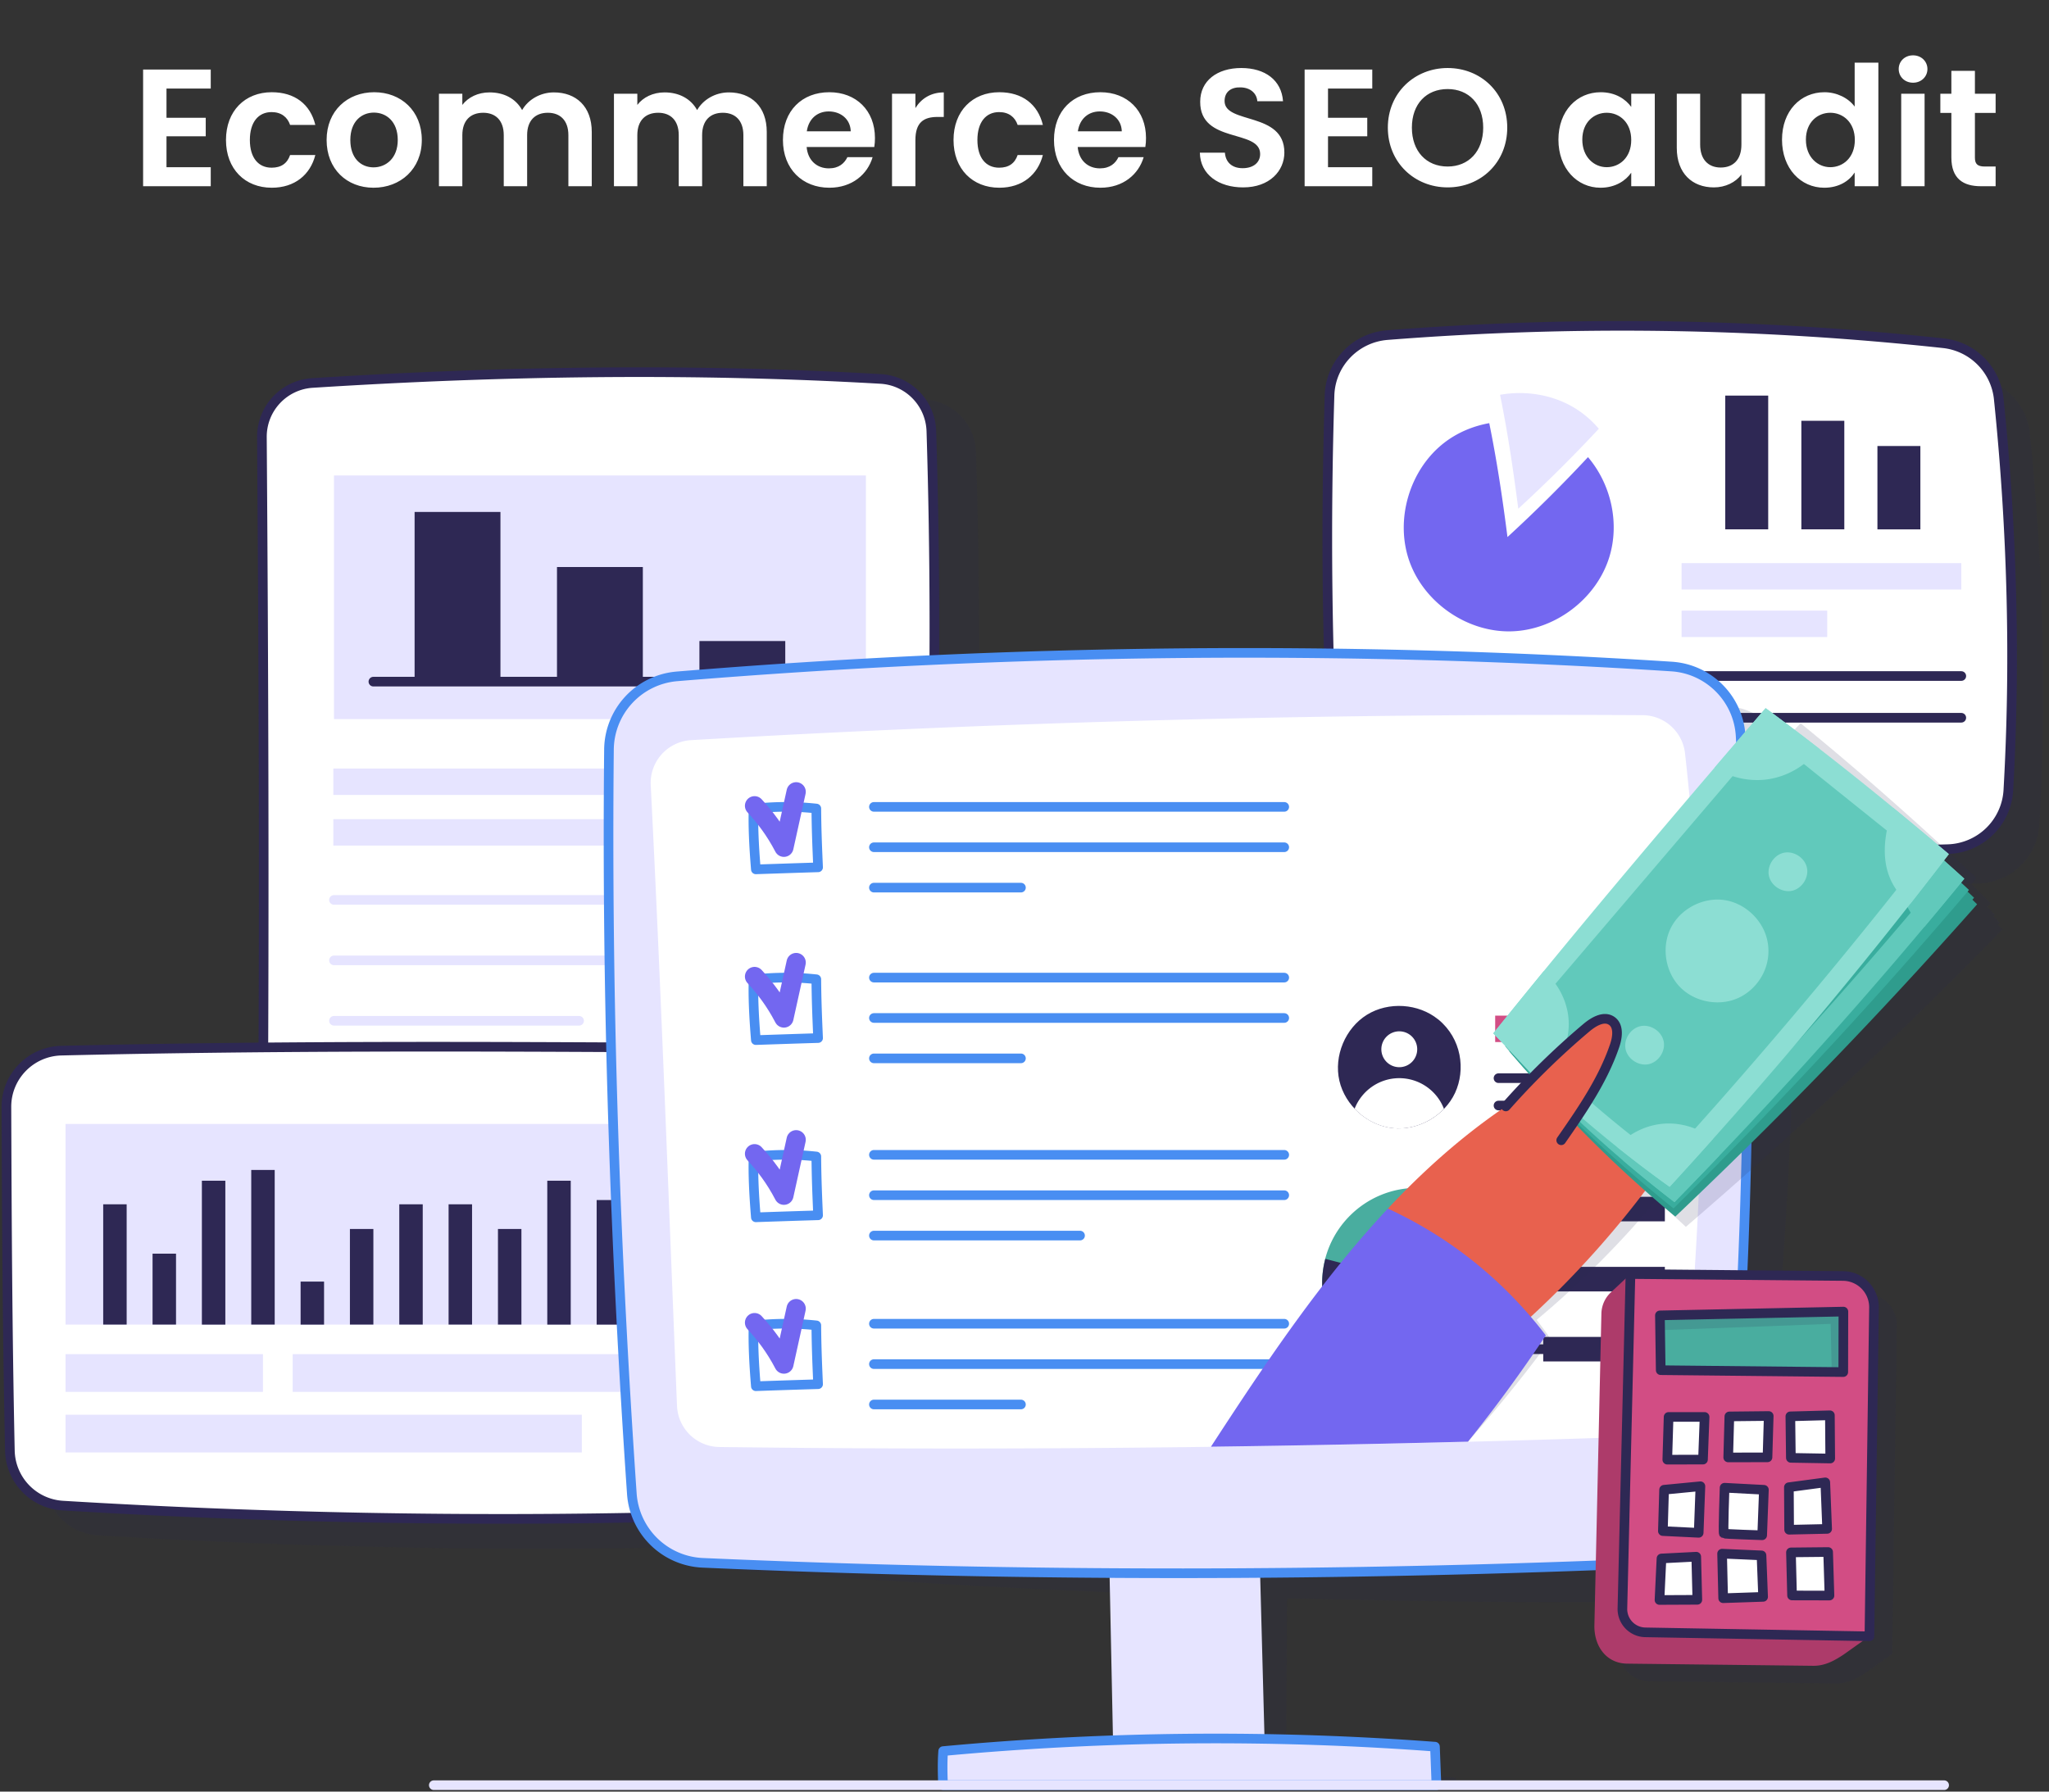 <svg width="319" height="279" fill="none" xmlns="http://www.w3.org/2000/svg"><rect width="100%" height="100%" fill="#333333" stroke="none"/><path d="M32.81 10.826v2.964h-6.89v4.55h6.11v2.886h-6.11v4.81h6.89V29H22.28V10.826h10.53zm2.372 10.972c0-4.524 2.964-7.436 7.124-7.436 3.588 0 6.006 1.872 6.786 5.096h-3.926c-.416-1.222-1.378-2.002-2.886-2.002-2.028 0-3.38 1.534-3.38 4.342s1.352 4.316 3.38 4.316c1.508 0 2.444-.676 2.886-1.976h3.926c-.78 3.068-3.198 5.096-6.786 5.096-4.16 0-7.124-2.912-7.124-7.436zm30.487 0c0 4.524-3.328 7.436-7.514 7.436-4.16 0-7.306-2.912-7.306-7.436 0-4.55 3.25-7.436 7.41-7.436s7.41 2.886 7.41 7.436zm-11.128 0c0 2.86 1.664 4.264 3.614 4.264 1.924 0 3.77-1.404 3.77-4.264 0-2.886-1.794-4.264-3.718-4.264s-3.666 1.378-3.666 4.264zM88.489 29v-7.956c0-2.288-1.274-3.484-3.198-3.484-1.95 0-3.224 1.196-3.224 3.484V29h-3.64v-7.956c0-2.288-1.274-3.484-3.198-3.484-1.976 0-3.25 1.196-3.25 3.484V29h-3.64V14.596h3.64v1.742c.91-1.196 2.444-1.95 4.238-1.95 2.236 0 4.082.962 5.07 2.756.936-1.638 2.834-2.756 4.94-2.756 3.458 0 5.902 2.184 5.902 6.162V29h-3.64zm27.244 0v-7.956c0-2.288-1.274-3.484-3.198-3.484-1.95 0-3.224 1.196-3.224 3.484V29h-3.64v-7.956c0-2.288-1.274-3.484-3.198-3.484-1.976 0-3.25 1.196-3.25 3.484V29h-3.64V14.596h3.64v1.742c.91-1.196 2.444-1.95 4.238-1.95 2.236 0 4.082.962 5.07 2.756.936-1.638 2.834-2.756 4.94-2.756 3.458 0 5.902 2.184 5.902 6.162V29h-3.64zm13.282-11.648c-1.742 0-3.12 1.118-3.406 3.094h6.838c-.052-1.898-1.56-3.094-3.432-3.094zm6.838 7.124c-.78 2.652-3.172 4.758-6.734 4.758-4.186 0-7.228-2.912-7.228-7.436 0-4.55 2.964-7.436 7.228-7.436 4.16 0 7.098 2.834 7.098 7.124 0 .468-.026.936-.104 1.404h-10.53c.182 2.132 1.638 3.328 3.458 3.328 1.56 0 2.418-.78 2.886-1.742h3.926zm6.661-2.652V29h-3.64V14.596h3.64v2.236c.91-1.482 2.418-2.444 4.42-2.444v3.822h-.962c-2.158 0-3.458.832-3.458 3.614zm5.936-.026c0-4.524 2.964-7.436 7.124-7.436 3.588 0 6.006 1.872 6.786 5.096h-3.926c-.416-1.222-1.378-2.002-2.886-2.002-2.028 0-3.38 1.534-3.38 4.342s1.352 4.316 3.38 4.316c1.508 0 2.444-.676 2.886-1.976h3.926c-.78 3.068-3.198 5.096-6.786 5.096-4.16 0-7.124-2.912-7.124-7.436zm22.764-4.446c-1.742 0-3.12 1.118-3.406 3.094h6.838c-.052-1.898-1.56-3.094-3.432-3.094zm6.838 7.124c-.78 2.652-3.172 4.758-6.734 4.758-4.186 0-7.228-2.912-7.228-7.436 0-4.55 2.964-7.436 7.228-7.436 4.16 0 7.098 2.834 7.098 7.124 0 .468-.026.936-.104 1.404h-10.53c.182 2.132 1.638 3.328 3.458 3.328 1.56 0 2.418-.78 2.886-1.742h3.926zm21.905-.728c0 2.86-2.288 5.434-6.422 5.434-3.77 0-6.682-1.976-6.734-5.408h3.9c.104 1.456 1.066 2.418 2.756 2.418 1.716 0 2.73-.91 2.73-2.21 0-3.926-9.36-1.56-9.334-8.138 0-3.276 2.652-5.252 6.396-5.252 3.718 0 6.266 1.898 6.5 5.174h-4.004c-.078-1.196-1.04-2.132-2.6-2.158-1.43-.052-2.496.65-2.496 2.132 0 3.64 9.308 1.612 9.308 8.008zm13.685-12.922v2.964h-6.89v4.55h6.11v2.886h-6.11v4.81h6.89V29h-10.53V10.826h10.53zm21.014 9.048c0 5.46-4.134 9.308-9.282 9.308-5.122 0-9.308-3.848-9.308-9.308 0-5.434 4.186-9.282 9.308-9.282 5.174 0 9.282 3.848 9.282 9.282zm-14.846 0c0 3.692 2.262 6.058 5.564 6.058 3.276 0 5.538-2.366 5.538-6.058 0-3.692-2.262-6.006-5.538-6.006-3.302 0-5.564 2.314-5.564 6.006zm22.814 1.872c0-4.498 2.912-7.384 6.578-7.384 2.314 0 3.9 1.092 4.758 2.288v-2.054h3.666V29h-3.666v-2.106c-.858 1.248-2.496 2.34-4.784 2.34-3.64 0-6.552-2.99-6.552-7.488zm11.336.052c0-2.73-1.82-4.238-3.822-4.238-1.95 0-3.796 1.456-3.796 4.186s1.846 4.29 3.796 4.29c2.002 0 3.822-1.508 3.822-4.238zm20.819-7.202V29h-3.666v-1.82c-.91 1.222-2.496 2.002-4.29 2.002-3.354 0-5.772-2.184-5.772-6.136v-8.45h3.64v7.93c0 2.314 1.274 3.562 3.198 3.562 1.976 0 3.224-1.248 3.224-3.562v-7.93h3.666zm2.655 7.15c0-4.498 2.912-7.384 6.604-7.384 1.898 0 3.718.884 4.706 2.236V9.76h3.692V29h-3.692v-2.132c-.858 1.326-2.47 2.366-4.732 2.366-3.666 0-6.578-2.99-6.578-7.488zm11.336.052c0-2.73-1.82-4.238-3.822-4.238-1.95 0-3.796 1.456-3.796 4.186s1.846 4.29 3.796 4.29c2.002 0 3.822-1.508 3.822-4.238zM295.991 29V14.596h3.64V29h-3.64zm1.846-16.12c-1.3 0-2.236-.936-2.236-2.132 0-1.196.936-2.132 2.236-2.132 1.274 0 2.236.936 2.236 2.132 0 1.196-.962 2.132-2.236 2.132zm5.963 11.648v-6.942h-1.716v-2.99h1.716v-3.562h3.666v3.562h3.224v2.99h-3.224v6.968c0 .962.39 1.378 1.534 1.378h1.69V29h-2.288c-2.756 0-4.602-1.17-4.602-4.472z" fill="#fff"/><path d="M308.066 137.578c-28.676.861-57.386.834-86.062-.085a9.749 9.749 0 0 1-9.412-9.191c-1.215-21.365-1.38-41.469-.769-61.395.151-4.966 4.046-8.994 8.999-9.381 28.676-2.254 57.333-1.892 86.581 1.268a9.709 9.709 0 0 1 8.604 8.639c2.115 20.491 2.627 41.074 1.497 60.961a9.74 9.74 0 0 1-9.431 9.184h-.007z" fill="#2E2854" style="mix-blend-mode:multiply" opacity=".15"/><path d="M303.232 132.237c-28.676.861-57.386.834-86.062-.085a9.75 9.75 0 0 1-9.412-9.192c-1.215-21.364-1.38-41.468-.769-61.394.151-4.967 4.046-8.994 8.999-9.382 28.676-2.253 57.333-1.892 86.581 1.269a9.709 9.709 0 0 1 8.604 8.639c2.115 20.49 2.627 41.074 1.498 60.96a9.74 9.74 0 0 1-9.432 9.185h-.007z" fill="#fff"/><path d="M303.232 132.237c-28.676.861-57.386.834-86.062-.085a9.75 9.75 0 0 1-9.412-9.192c-1.215-21.364-1.38-41.468-.769-61.394.151-4.967 4.046-8.994 8.999-9.382 28.676-2.253 57.333-1.892 86.581 1.269a9.709 9.709 0 0 1 8.604 8.639c2.115 20.49 2.627 41.074 1.498 60.96a9.74 9.74 0 0 1-9.432 9.185h-.007z" stroke="#2E2854" stroke-width="1.5" stroke-linecap="round" stroke-linejoin="round"/><path d="M247.232 71.184a226.34 226.34 0 0 1-12.539 12.45c-.781-6.103-1.642-11.859-2.837-17.738-2.542.453-4.979 1.478-7.028 3.068-5.399 4.191-7.685 11.983-5.406 18.434 2.286 6.445 8.959 11.064 15.797 10.92 6.837-.145 13.313-5.033 15.33-11.57 1.609-5.216.328-11.267-3.324-15.564h.007z" fill="#7367F0"/><path d="M233.537 61.48c1.196 5.88 2.049 11.63 2.838 17.739a226.667 226.667 0 0 0 12.538-12.45 15.607 15.607 0 0 0-3.205-2.877c-3.527-2.372-7.994-3.154-12.164-2.411h-.007z" fill="#E6E4FF"/><path d="M275.284 61.605h-6.686v20.827h6.686V61.605zM287.133 65.528h-6.687v16.904h6.687V65.528zM298.975 69.456h-6.686v12.982h6.686V69.456z" fill="#2E2854"/><path d="M305.346 87.694H261.8v4.113h43.546v-4.113zM284.473 95.092H261.8v4.112h22.673v-4.112z" fill="#E6E4FF"/><path d="M261.8 105.275h43.546M261.8 111.772h43.546M261.8 118.263h20.42" stroke="#2E2854" stroke-width="1.5" stroke-linecap="round" stroke-linejoin="round"/><path d="M148.762 186.28a992.46 992.46 0 0 0 3.192-115.91c-.138-4.35-3.56-7.884-7.902-8.134-29.234-1.688-58.883-1.255-88.466.63a8.392 8.392 0 0 0-7.855 8.436c.262 36.377.387 72.563.157 108.796a8.382 8.382 0 0 0 7.836 8.422c27.245 1.78 54.693 2.989 83.98 5.407a8.397 8.397 0 0 0 9.058-7.647z" fill="#2E2854" style="mix-blend-mode:multiply" opacity=".15"/><path d="M141.807 183.054a992.458 992.458 0 0 0 3.192-115.91c-.138-4.35-3.56-7.884-7.902-8.134-29.235-1.688-58.883-1.254-88.466.631a8.392 8.392 0 0 0-7.855 8.436c.262 36.376.387 72.563.157 108.795a8.381 8.381 0 0 0 7.836 8.422c27.245 1.781 54.693 2.989 83.98 5.407a8.397 8.397 0 0 0 9.058-7.647z" fill="#fff"/><path d="M141.807 183.054a992.458 992.458 0 0 0 3.192-115.91c-.138-4.35-3.56-7.884-7.902-8.134-29.235-1.688-58.883-1.254-88.466.631a8.392 8.392 0 0 0-7.855 8.436c.262 36.376.387 72.563.157 108.795a8.381 8.381 0 0 0 7.836 8.422c27.245 1.781 54.693 2.989 83.98 5.407a8.397 8.397 0 0 0 9.058-7.647z" stroke="#2E2854" stroke-width="1.5" stroke-linecap="round" stroke-linejoin="round"/><path d="M134.813 74.042H51.995v37.94h82.818v-37.94z" fill="#E6E4FF"/><path d="M58.13 106.148h70.049" stroke="#2E2854" stroke-width="1.5" stroke-linecap="round" stroke-linejoin="round"/><path d="M100.081 88.298H86.715v17.844h13.366V88.298zM77.913 79.725H64.547v26.423h13.366V79.725zM122.255 99.822h-13.366v6.326h13.366v-6.326z" fill="#2E2854"/><path d="M134.812 119.682H51.895v4.113h82.917v-4.113zM101.945 127.566h-50.05v4.113h50.05v-4.113z" fill="#E6E4FF"/><path d="M134.812 127.566h-25.878v4.113h25.878v-4.113z" fill="#D24D84"/><path d="M51.995 140.14h63.993M51.995 149.555h63.993M51.995 158.963h38.16" stroke="#E6E4FF" stroke-width="1.5" stroke-linecap="round" stroke-linejoin="round"/><path d="M110.196 167.766c-31.481-.184-63.015-.289-95.192.48-4.762.111-8.565 4.001-8.552 8.764.06 17.653.151 35.365.539 53.53a8.76 8.76 0 0 0 8.23 8.554 1129.263 1129.263 0 0 0 94.541 1.761c4.716-.112 8.506-3.936 8.552-8.653l.565-55.606c.052-4.842-3.849-8.804-8.69-8.83h.007z" fill="#2E2854" style="mix-blend-mode:multiply" opacity=".15"/><path d="M104.744 163.134c-31.481-.183-63.015-.289-95.192.48-4.762.112-8.565 4.001-8.552 8.764.06 17.653.151 35.365.539 53.53a8.76 8.76 0 0 0 8.23 8.554 1128.838 1128.838 0 0 0 94.541 1.761c4.716-.112 8.506-3.935 8.552-8.652l.565-55.607c.052-4.842-3.849-8.803-8.69-8.83h.007z" fill="#fff"/><path d="M104.744 163.134c-31.481-.183-63.015-.289-95.192.48-4.762.112-8.565 4.001-8.552 8.764.06 17.653.151 35.365.539 53.53a8.76 8.76 0 0 0 8.23 8.554 1128.839 1128.839 0 0 0 94.541 1.761c4.716-.112 8.506-3.935 8.552-8.652l.565-55.607c.052-4.842-3.849-8.803-8.69-8.83h.007z" stroke="#2E2854" stroke-width="1.5" stroke-linecap="round" stroke-linejoin="round"/><path d="M103.266 175.026H10.202v31.245h93.064v-31.245z" fill="#E6E4FF"/><path d="M19.72 187.541h-3.653v18.73h3.652v-18.73zM27.404 195.228h-3.652v11.043h3.652v-11.043zM35.082 183.869H31.43v22.409h3.652v-22.409zM42.767 182.193h-3.652v24.078h3.652v-24.078zM50.452 199.577H46.8v6.701h3.652v-6.701zM58.13 191.384h-3.653v14.887h3.652v-14.887zM65.814 187.541h-3.652v18.73h3.652v-18.73zM73.492 187.541H69.84v18.73h3.652v-18.73zM81.177 191.384h-3.652v14.887h3.652v-14.887zM88.856 183.869h-3.652v22.409h3.652v-22.409zM96.54 186.878H92.89v19.4h3.651v-19.4z" fill="#2E2854"/><path d="M40.941 210.877H10.202v5.873h30.739v-5.873zM103.266 210.877h-57.7v5.873h57.7v-5.873zM90.583 220.311h-80.38v5.873h80.38v-5.873z" fill="#E6E4FF"/><path d="M113.69 244.429a1670.006 1670.006 0 0 0 63.271 3.711l-.335 26.056a456.29 456.29 0 0 0-26.489.795c-.112.966-.158 1.978-.184 3.009h76.735v-1.137a463.823 463.823 0 0 0-26.476-2.095c.059-8.62.112-17.239.171-25.865 20.722.538 41.353.703 61.97.512 5.826-.053 10.706-4.435 11.37-10.223 4.643-40.739 6.43-79.454 5.799-117.953-.092-5.847-4.571-10.695-10.391-11.267-50.975-5.019-102.955-6.182-154.797-3.659-5.957.289-10.706 5.072-10.969 11.03-1.681 38.506-1.681 77.247-.328 115.956a11.546 11.546 0 0 0 10.653 11.116v.014z" fill="#2E2854" style="mix-blend-mode:multiply" opacity=".15"/><path d="M173.342 273.999c-.243-11.826-.493-23.651-.736-35.483 0 0 22.017-.559 23.396-.191.315 11.708.631 23.415.939 35.116l-23.599.551v.007z" fill="#E6E4FF"/><path d="M258.137 243.384c-49.096 2.096-98.351 2.214-148.748-.013a11.566 11.566 0 0 1-11.021-10.755c-2.654-38.643-3.948-77.359-3.56-115.897a11.546 11.546 0 0 1 10.594-11.392c51.731-4.257 103.717-4.835 154.837-1.531 5.833.375 10.47 5.072 10.759 10.913 1.918 38.453 1.425 77.208-1.846 118.078-.466 5.808-5.202 10.347-11.021 10.597h.006z" fill="#E6E4FF"/><path d="M258.137 243.384c-49.096 2.096-98.351 2.214-148.748-.013a11.566 11.566 0 0 1-11.021-10.755c-2.654-38.643-3.948-77.359-3.56-115.897a11.546 11.546 0 0 1 10.594-11.392c51.731-4.257 103.717-4.835 154.837-1.531 5.833.375 10.47 5.072 10.759 10.913 1.918 38.453 1.425 77.208-1.846 118.078-.466 5.808-5.202 10.347-11.021 10.597h.006z" stroke="#498EF2" stroke-width="1.5" stroke-linecap="round" stroke-linejoin="round"/><path d="M255.733 111.371a2311.503 2311.503 0 0 0-148.151 3.89 6.68 6.68 0 0 0-6.273 7.01c1.61 31.686 2.766 64.107 4.092 96.654a6.686 6.686 0 0 0 6.588 6.412c48.053.611 96.112.006 143.836-1.643a6.69 6.69 0 0 0 6.417-6.05c3.172-32.967 3.927-66.204.092-100.334a6.687 6.687 0 0 0-6.601-5.939z" fill="#fff"/><path d="M127.083 152.496a43.815 43.815 0 0 0-9.767.033c-.079 2.812.059 5.755.361 9.441 3.205-.105 6.404-.217 9.688-.315-.125-2.871-.25-5.742-.276-9.159h-.006z" fill="#fff" stroke="#498EF2" stroke-width="1.5" stroke-linecap="round" stroke-linejoin="round"/><path d="M117.473 152.069c1.661 1.82 3.172 3.778 4.571 6.458.637-2.877 1.268-5.755 1.905-8.632" stroke="#7367F0" stroke-width="3" stroke-linecap="round" stroke-linejoin="round"/><path d="M136.056 152.24h63.881M136.056 158.527h63.881M136.056 164.815h22.89" stroke="#498EF2" stroke-width="1.5" stroke-linecap="round" stroke-linejoin="round"/><path d="M127.083 125.908a43.695 43.695 0 0 0-9.767.033c-.079 2.812.059 5.755.361 9.441 3.205-.105 6.404-.217 9.688-.316-.125-2.871-.25-5.742-.276-9.158h-.006z" fill="#fff" stroke="#498EF2" stroke-width="1.5" stroke-linecap="round" stroke-linejoin="round"/><path d="M117.473 125.481c1.661 1.82 3.172 3.778 4.571 6.458.637-2.877 1.268-5.755 1.905-8.633" stroke="#7367F0" stroke-width="3" stroke-linecap="round" stroke-linejoin="round"/><path d="M136.056 125.652h63.881M136.056 131.939h63.881M136.056 138.226h22.89" stroke="#498EF2" stroke-width="1.5" stroke-linecap="round" stroke-linejoin="round"/><path d="M127.083 180.094a43.695 43.695 0 0 0-9.767.033c-.079 2.811.059 5.755.361 9.44 3.205-.111 6.404-.217 9.688-.315-.125-2.871-.25-5.742-.276-9.158h-.006z" fill="#fff" stroke="#498EF2" stroke-width="1.5" stroke-linecap="round" stroke-linejoin="round"/><path d="M117.473 179.667c1.661 1.819 3.172 3.777 4.571 6.458.637-2.878 1.268-5.755 1.905-8.633" stroke="#7367F0" stroke-width="3" stroke-linecap="round" stroke-linejoin="round"/><path d="M136.056 179.837h63.881M136.056 186.125h63.881M136.056 192.412h32.092" stroke="#498EF2" stroke-width="1.5" stroke-linecap="round" stroke-linejoin="round"/><path d="M127.083 206.396a43.755 43.755 0 0 0-9.767.033c-.079 2.812.059 5.755.361 9.441 3.205-.112 6.404-.217 9.688-.316-.125-2.87-.25-5.741-.276-9.158h-.006z" fill="#fff" stroke="#498EF2" stroke-width="1.5" stroke-linecap="round" stroke-linejoin="round"/><path d="M117.473 205.969c1.661 1.82 3.172 3.778 4.571 6.452.637-2.878 1.268-5.755 1.905-8.633" stroke="#7367F0" stroke-width="3" stroke-linecap="round" stroke-linejoin="round"/><path d="M136.056 206.14h63.881M136.056 212.427h63.881M136.056 218.715h22.89" stroke="#498EF2" stroke-width="1.5" stroke-linecap="round" stroke-linejoin="round"/><path d="M223.905 158.752c-3.061-2.503-7.738-2.811-11.1-.722-3.363 2.089-5.17 6.412-4.283 10.268.887 3.857 4.388 6.964 8.329 7.378 3.934.414 8.013-1.899 9.681-5.486 1.668-3.593 1.031-8.455-2.621-11.444l-.006.006z" fill="#2E2854"/><path d="M220.64 163.397a2.79 2.79 0 0 0-2.792-2.792 2.79 2.79 0 0 0-2.791 2.792 2.79 2.79 0 0 0 2.791 2.792 2.79 2.79 0 0 0 2.792-2.792zM217.849 167.898c-3.166 0-5.865 1.977-6.955 4.756 1.563 1.656 3.684 2.792 5.95 3.029 2.93.308 5.931-.894 7.961-3.003a7.464 7.464 0 0 0-6.962-4.782h.006z" fill="#fff"/><path d="M259.53 158.161h-26.752v4.113h26.752v-4.113z" fill="#D24D84"/><path d="M233.296 167.898h26.233M233.296 172.161h12.86" stroke="#2E2854" stroke-width="1.5" stroke-linecap="round" stroke-linejoin="round"/><path d="M220.608 184.985c-8.151 0-14.765 6.61-14.765 14.769 0 8.16 6.607 14.769 14.765 14.769 8.158 0 14.765-6.609 14.765-14.769 0-8.159-6.607-14.769-14.765-14.769zm0 24.46c-5.347 0-9.688-4.336-9.688-9.691a9.686 9.686 0 0 1 9.688-9.69 9.686 9.686 0 0 1 9.688 9.69 9.686 9.686 0 0 1-9.688 9.691z" fill="#49AD9F"/><path d="M235.149 202.205c.131-.802.217-1.616.217-2.451 0-2.358-.565-4.585-1.55-6.563l-4.545 2.247a9.634 9.634 0 0 1 1.024 4.316c0 .546-.059 1.078-.144 1.597l4.998.854zM210.92 199.754c0-.841.118-1.655.322-2.437l-4.907-1.281a14.793 14.793 0 0 0-.492 3.718c0 8.153 6.607 14.769 14.765 14.769v-5.078c-5.347 0-9.688-4.336-9.688-9.691zM259.197 208.19h-18.936v3.823h18.936v-3.823z" fill="#2E2854"/><path d="M225.508 210.102h16.552M225.508 210.89a.788.788 0 1 0 0-1.577.788.788 0 0 0 0 1.577z" stroke="#2E2854" stroke-width="1.5" stroke-linecap="round" stroke-linejoin="round"/><path d="M259.195 197.284h-18.936v3.824h18.936v-3.824z" fill="#2E2854"/><path d="M233.139 199.196h8.919M233.927 199.196a.791.791 0 0 0-.788-.789.79.79 0 0 0-.788.789.79.79 0 0 0 .788.788.79.79 0 0 0 .788-.788z" stroke="#2E2854" stroke-width="1.5" stroke-linecap="round" stroke-linejoin="round"/><path d="M259.195 186.372h-18.936v3.823h18.936v-3.823z" fill="#2E2854"/><path d="M224.811 188.283h17.247M225.599 188.283a.79.79 0 0 0-.788-.788.791.791 0 0 0-.789.788c0 .434.355.789.789.789a.791.791 0 0 0 .788-.789z" stroke="#2E2854" stroke-width="1.5" stroke-linecap="round" stroke-linejoin="round"/><path d="M311.752 144.746a538.404 538.404 0 0 1-4.683 4.756 753.005 753.005 0 0 1-37.031 34.951c-.874.769-1.747 1.538-2.621 2.3a624.888 624.888 0 0 1-4.952 4.296c-.966-.88-1.911-1.773-2.851-2.667-.295-.282-.591-.558-.886-.841-.257-.25-.506-.499-.762-.749a147.675 147.675 0 0 1-18.733 18.75 66.377 66.377 0 0 1 2.207 3.009 225.312 225.312 0 0 1-12.9 15.945c-13.32-.296-24.341.466-37.687 0 9.024-12.509 16.032-26.233 26.988-36.85 5.839-5.663 12.138-10.768 19.107-15.005a126.448 126.448 0 0 1 4.367-4.238c-.091-.111-.19-.223-.282-.341-.282-.348-.565-.697-.841-1.051a200.188 200.188 0 0 1-2.299-2.917l.027-.027c-.21-.269-.434-.538-.644-.808l.053-.052c-.598-.677-1.202-1.347-1.793-2.03 14.64-16.543 29.766-32.685 44.794-48.544 9.458 7.693 18.555 15.839 27.389 24.085-.262.315-.538.624-.801.939 1.011.999 2.023 1.997 3.028 3.002-.178.197-.355.388-.532.585.387.401.788.802 1.176 1.202-.079.086-.158.165-.23.25.321.335.65.67.965 1.005-.092.099-.19.197-.282.296.236.249.473.499.703.749h.006z" fill="#2E2854" style="mix-blend-mode:multiply" opacity=".15"/><path d="M259.89 180.222a148.125 148.125 0 0 1-24.079 27.101l-19.737-19.112c5.557-5.939 11.606-11.339 18.358-15.912l13.189-5.722 12.263 13.645h.006z" fill="#E8614E"/><path d="M268.06 182.502a752.804 752.804 0 0 0 35.304-36.699 650.686 650.686 0 0 0 4.447-4.979 1218.01 1218.01 0 0 0-3.967-3.844c-.086-.079-.165-.157-.25-.236a739.917 739.917 0 0 0-3.934-3.752h-.007a522.671 522.671 0 0 0-10.824-9.966 429.046 429.046 0 0 0-3.705-3.278c-.085-.079-.17-.151-.262-.23a374.317 374.317 0 0 0-3.902-3.364c-2.85 2.878-5.707 5.775-8.565 8.672l-.013.013c-9.635 9.783-19.264 19.69-28.755 29.748a1133.361 1133.361 0 0 0-3.974 4.225 778.063 778.063 0 0 0-4.551 4.887c.788.953 1.589 1.899 2.397 2.839.289.341.584.683.88 1.018.611.696 1.222 1.393 1.846 2.083a190.977 190.977 0 0 0 14.469 14.512c.736.664 1.472 1.327 2.22 1.978.309.269.618.532.926.801a184.85 184.85 0 0 0 2.976 2.529 598.195 598.195 0 0 0 4.735-4.533c.841-.808 1.675-1.616 2.509-2.424z" fill="#2F9C8D"/><path d="M268.198 182.049a752.81 752.81 0 0 0 34.765-37.205 648.401 648.401 0 0 0 4.375-5.045 1056.86 1056.86 0 0 0-4.027-3.784l-.256-.237a671.913 671.913 0 0 0-3.987-3.692h-.006a520.903 520.903 0 0 0-14.719-13.035l-.263-.223a466.84 466.84 0 0 0-3.948-3.311 5632.716 5632.716 0 0 0-8.44 8.797l-.013.013c-9.491 9.927-18.975 19.965-28.315 30.162a1224.59 1224.59 0 0 0-3.908 4.283 985.975 985.975 0 0 0-4.479 4.954c.801.946 1.615 1.879 2.436 2.805.296.335.591.67.894 1.005.617.69 1.248 1.373 1.872 2.057a191.743 191.743 0 0 0 14.679 14.302c.742.65 1.491 1.301 2.253 1.945.309.262.624.525.933.788.992.834 1.997 1.662 3.015 2.483a778.467 778.467 0 0 0 4.67-4.599c.827-.821 1.648-1.635 2.469-2.457v-.006z" fill="#2F9C8D"/><path d="M267.647 181.057a755.046 755.046 0 0 0 34.555-37.402 648.249 648.249 0 0 0 4.342-5.065 727.263 727.263 0 0 0-4.302-3.995 535.185 535.185 0 0 0-4.007-3.665h-.007a536.63 536.63 0 0 0-11.021-9.75 565.438 565.438 0 0 0-3.77-3.206c-.092-.072-.177-.151-.263-.223a363.407 363.407 0 0 0-3.967-3.285 5282.995 5282.995 0 0 0-8.387 8.843l-.013.013c-9.439 9.979-18.864 20.077-28.145 30.319a865.9 865.9 0 0 0-3.882 4.303 840.98 840.98 0 0 0-4.453 4.98c.808.94 1.629 1.866 2.45 2.792.296.335.598.671.9 1.006.624.689 1.254 1.366 1.885 2.049a190.072 190.072 0 0 0 14.759 14.217c.748.651 1.497 1.294 2.259 1.938.309.263.624.519.939.782.999.828 2.003 1.656 3.028 2.47 1.557-1.53 3.1-3.074 4.644-4.625.821-.821 1.642-1.649 2.456-2.47v-.026z" fill="#39AD9E"/><path d="M305.815 136.836a753.489 753.489 0 0 1-45.13 50.37c-9.878-7.595-18.686-15.813-26.66-24.781 14.378-16.773 29.255-33.144 44.033-49.24 9.583 7.542 18.798 15.55 27.764 23.651h-.007z" fill="#61C9BB"/><path d="M241.645 157.557c10.916-11.983 21.832-23.973 32.748-35.956l7.862-.795c5.472 4.69 10.943 9.388 16.414 14.079l-.171 6.037a826.56 826.56 0 0 1-34.601 38.466l-7.1 1.15a169.42 169.42 0 0 1-15.001-13.889l-.145-9.086-.006-.006z" fill="#39AD9E"/><path d="M277.172 149.561c-.493-3.285-3.231-6.109-6.496-6.707-3.271-.598-6.824 1.084-8.446 3.987-1.616 2.904-1.183 6.813 1.044 9.284 2.22 2.47 6.062 3.317 9.116 2.01 3.055-1.307 5.367-4.697 4.782-8.574zM283.668 138.215c.283 1.557-.873 3.233-2.43 3.522-1.557.289-3.231-.867-3.52-2.424-.289-1.557.86-3.239 2.417-3.528 1.556-.289 3.251.854 3.54 2.437l-.007-.007zM260.495 164.481c.283 1.557-.873 3.233-2.43 3.522-1.556.289-3.231-.868-3.52-2.425-.289-1.557.86-3.238 2.417-3.528 1.556-.295 3.251.855 3.533 2.431zM269.808 122.192c2.398 1.636 5.386 2.404 8.27 2.076 3.146-.362 6.115-2.03 8.092-4.5a411.958 411.958 0 0 0-8.125-6.577c-2.746 2.989-5.491 5.992-8.243 9.001h.006zM242.196 152.997a1386.952 1386.952 0 0 0-8.177 9.428 188.069 188.069 0 0 0 7.041 7.483c2.765-1.872 4.604-5.085 4.748-8.423.138-3.179-1.254-6.372-3.612-8.488z" fill="#8CDED3"/><path d="M260.686 187.206a721.63 721.63 0 0 0 6.981-7.227 11.112 11.112 0 0 0-7.382-2.641c-2.844.066-5.629 1.321-7.599 3.364a195.092 195.092 0 0 0 8 6.497v.007zM295.956 137.933c.315 2.503 1.596 4.986 3.632 6.412a743.264 743.264 0 0 0 6.227-7.503 782.62 782.62 0 0 0-8.447-7.522c-1.031 2.766-1.773 5.696-1.405 8.613h-.007z" fill="#61C9BB"/><path d="M303.404 133.012a752.317 752.317 0 0 1-43.468 51.809c-10.121-7.266-19.192-15.196-27.455-23.901 13.826-17.232 28.158-34.077 42.404-50.646 9.82 7.227 19.297 14.927 28.519 22.732v.006z" fill="#8CDED3"/><path d="M239.937 155.809c10.522-12.331 21.037-24.669 31.559-37.001l7.83-1.051c5.622 4.514 11.238 9.027 16.86 13.534l.026 6.037a824.636 824.636 0 0 1-33.333 39.57l-7.054 1.38a167.382 167.382 0 0 1-15.442-13.396l-.44-9.079-.006.006z" fill="#61C9BB"/><path d="M275.187 146.658c-.597-3.266-3.428-6.005-6.712-6.491-3.284-.487-6.785 1.307-8.309 4.257-1.524 2.95-.959 6.845 1.346 9.243 2.299 2.398 6.168 3.121 9.176 1.715s5.209-4.868 4.499-8.724zM281.31 135.114c.335 1.551-.769 3.259-2.312 3.601-1.544.335-3.258-.762-3.599-2.306-.342-1.544.755-3.265 2.298-3.607 1.544-.342 3.278.749 3.613 2.319v-.007zM259.004 162.116c.335 1.551-.769 3.259-2.319 3.6-1.55.335-3.257-.762-3.599-2.306-.342-1.543.755-3.265 2.299-3.606 1.543-.342 3.277.749 3.612 2.319l.007-.007zM266.938 119.544c2.45 1.557 5.458 2.234 8.335 1.807 3.133-.467 6.043-2.234 7.941-4.763a391.528 391.528 0 0 0-8.335-6.307c-2.647 3.074-5.294 6.169-7.947 9.263h.006zM240.343 151.23a1258.826 1258.826 0 0 0-7.862 9.69 193.693 193.693 0 0 0 7.278 7.253c2.699-1.957 4.433-5.229 4.473-8.573.039-3.18-1.458-6.327-3.889-8.363v-.007zM259.93 184.821a711.47 711.47 0 0 0 6.739-7.45c-2.089-1.662-4.795-2.549-7.462-2.398-2.837.164-5.583 1.498-7.487 3.607a197.746 197.746 0 0 0 8.21 6.235v.006zM293.585 134.425c.394 2.49 1.76 4.934 3.835 6.287a754.559 754.559 0 0 0 5.984-7.7 719.399 719.399 0 0 0-8.69-7.24c-.939 2.799-1.589 5.755-1.129 8.659v-.006z" fill="#8CDED3"/><path d="M234.438 172.299a120.667 120.667 0 0 1 12.538-12.252c1.123-.946 2.732-1.906 3.941-1.071 1.143.795.913 2.536.466 3.85-1.819 5.361-5.09 10.091-8.322 14.742" fill="#E8614E"/><path d="M234.438 172.299a120.667 120.667 0 0 1 12.538-12.252c1.123-.946 2.732-1.906 3.941-1.071 1.143.795.913 2.536.466 3.85-1.819 5.361-5.09 10.091-8.322 14.742" stroke="#2E2854" stroke-width="1.5" stroke-linecap="round" stroke-linejoin="round"/><path d="M228.547 224.503a226.752 226.752 0 0 0 12.112-16.55c-6.608-8.665-15.068-15.366-24.585-19.742-10.43 11.136-19.139 24.151-27.547 37.08 13.353-.177 26.693-.44 40.02-.788z" fill="#7367F0"/><path d="m223.634 278-.23-5.998a458.434 458.434 0 0 0-76.564.69c-.132 1.668-.099 3.468-.02 5.301h76.814V278z" fill="#E6E4FF"/><path d="m223.634 278-.23-5.998a458.434 458.434 0 0 0-76.564.69c-.132 1.668-.099 3.468-.02 5.301h76.814V278z" stroke="#498EF2" stroke-width="1.5" stroke-linecap="round" stroke-linejoin="round"/><path d="M67.536 278h235.139" stroke="#E6E4FF" stroke-width="1.5" stroke-linecap="round" stroke-linejoin="round"/><path d="m290.491 201.456-33.09-.302-3.074 2.877a4.65 4.65 0 0 0-1.452 3.272l-1.09 48.524c-.072 3.265 1.839 5.959 5.097 5.998l28.972.335c1.747.02 3.192-.722 4.755-1.767l3.981-2.825.709-51.178a4.865 4.865 0 0 0-4.821-4.934h.013z" fill="#2E2854" style="mix-blend-mode:multiply" opacity=".15"/><path d="m253.84 198.401-1.254 52.078a3.629 3.629 0 0 0 3.566 3.719l34.89.617.71-51.178a4.866 4.866 0 0 0-4.821-4.934l-33.091-.302z" fill="#D24D84"/><path d="m253.84 198.401-3.074 2.877a4.653 4.653 0 0 0-1.451 3.272l-1.09 48.524c-.073 3.266 1.839 5.959 5.096 5.999l28.973.335c1.747.019 3.192-.723 4.755-1.768l3.98-2.825-34.89-.617a3.629 3.629 0 0 1-3.566-3.719l1.254-52.078h.013z" fill="#AD3B6A"/><path d="m258.425 204.839.125 8.534 28.42.296.02-9.421-28.565.591z" fill="#49AD9F"/><path d="m258.458 207.145 26.548-.985.171 7.489 1.793.02.02-9.421-28.565.591.033 2.306z" fill="#2E2854" style="mix-blend-mode:multiply" opacity=".15"/><path d="M259.778 220.653h5.602l-.249 6.642-5.557.013.204-6.655zM269.236 220.574l6.128-.066-.19 6.438-6.115.014.177-6.386zM278.733 220.561l.079 6.464 6.128.105-.052-6.734-6.155.165zM259.075 231.992l-.19 6.438 5.576.27.269-7.253-5.655.545zM268.494 231.677l6.121.322-.269 7.082s-5.832-.178-5.97-.276c-.138-.099.118-7.128.118-7.128zM278.504 231.598l.039 6.622 5.918-.131-.289-7.247-5.668.756zM258.668 242.694l-.309 6.465 5.892-.027-.171-6.714-5.412.276zM268.106 241.945l.165 6.938 6.22-.21-.25-6.458-6.135-.27zM278.826 241.748l.171 6.708 5.826.013-.21-6.78-5.787.059z" fill="#fff" stroke="#2E2854" stroke-width="1.5" stroke-linecap="round" stroke-linejoin="round"/><path d="m258.425 204.839.125 8.534 28.42.296.02-9.421-28.565.591z" stroke="#2E2854" stroke-width="1.5" stroke-linecap="round" stroke-linejoin="round"/><path d="m253.84 198.401-1.254 52.078a3.629 3.629 0 0 0 3.566 3.719l34.89.617.71-51.178a4.866 4.866 0 0 0-4.821-4.934l-33.091-.302z" stroke="#2E2854" stroke-width="1.5" stroke-linecap="round" stroke-linejoin="round"/></svg>